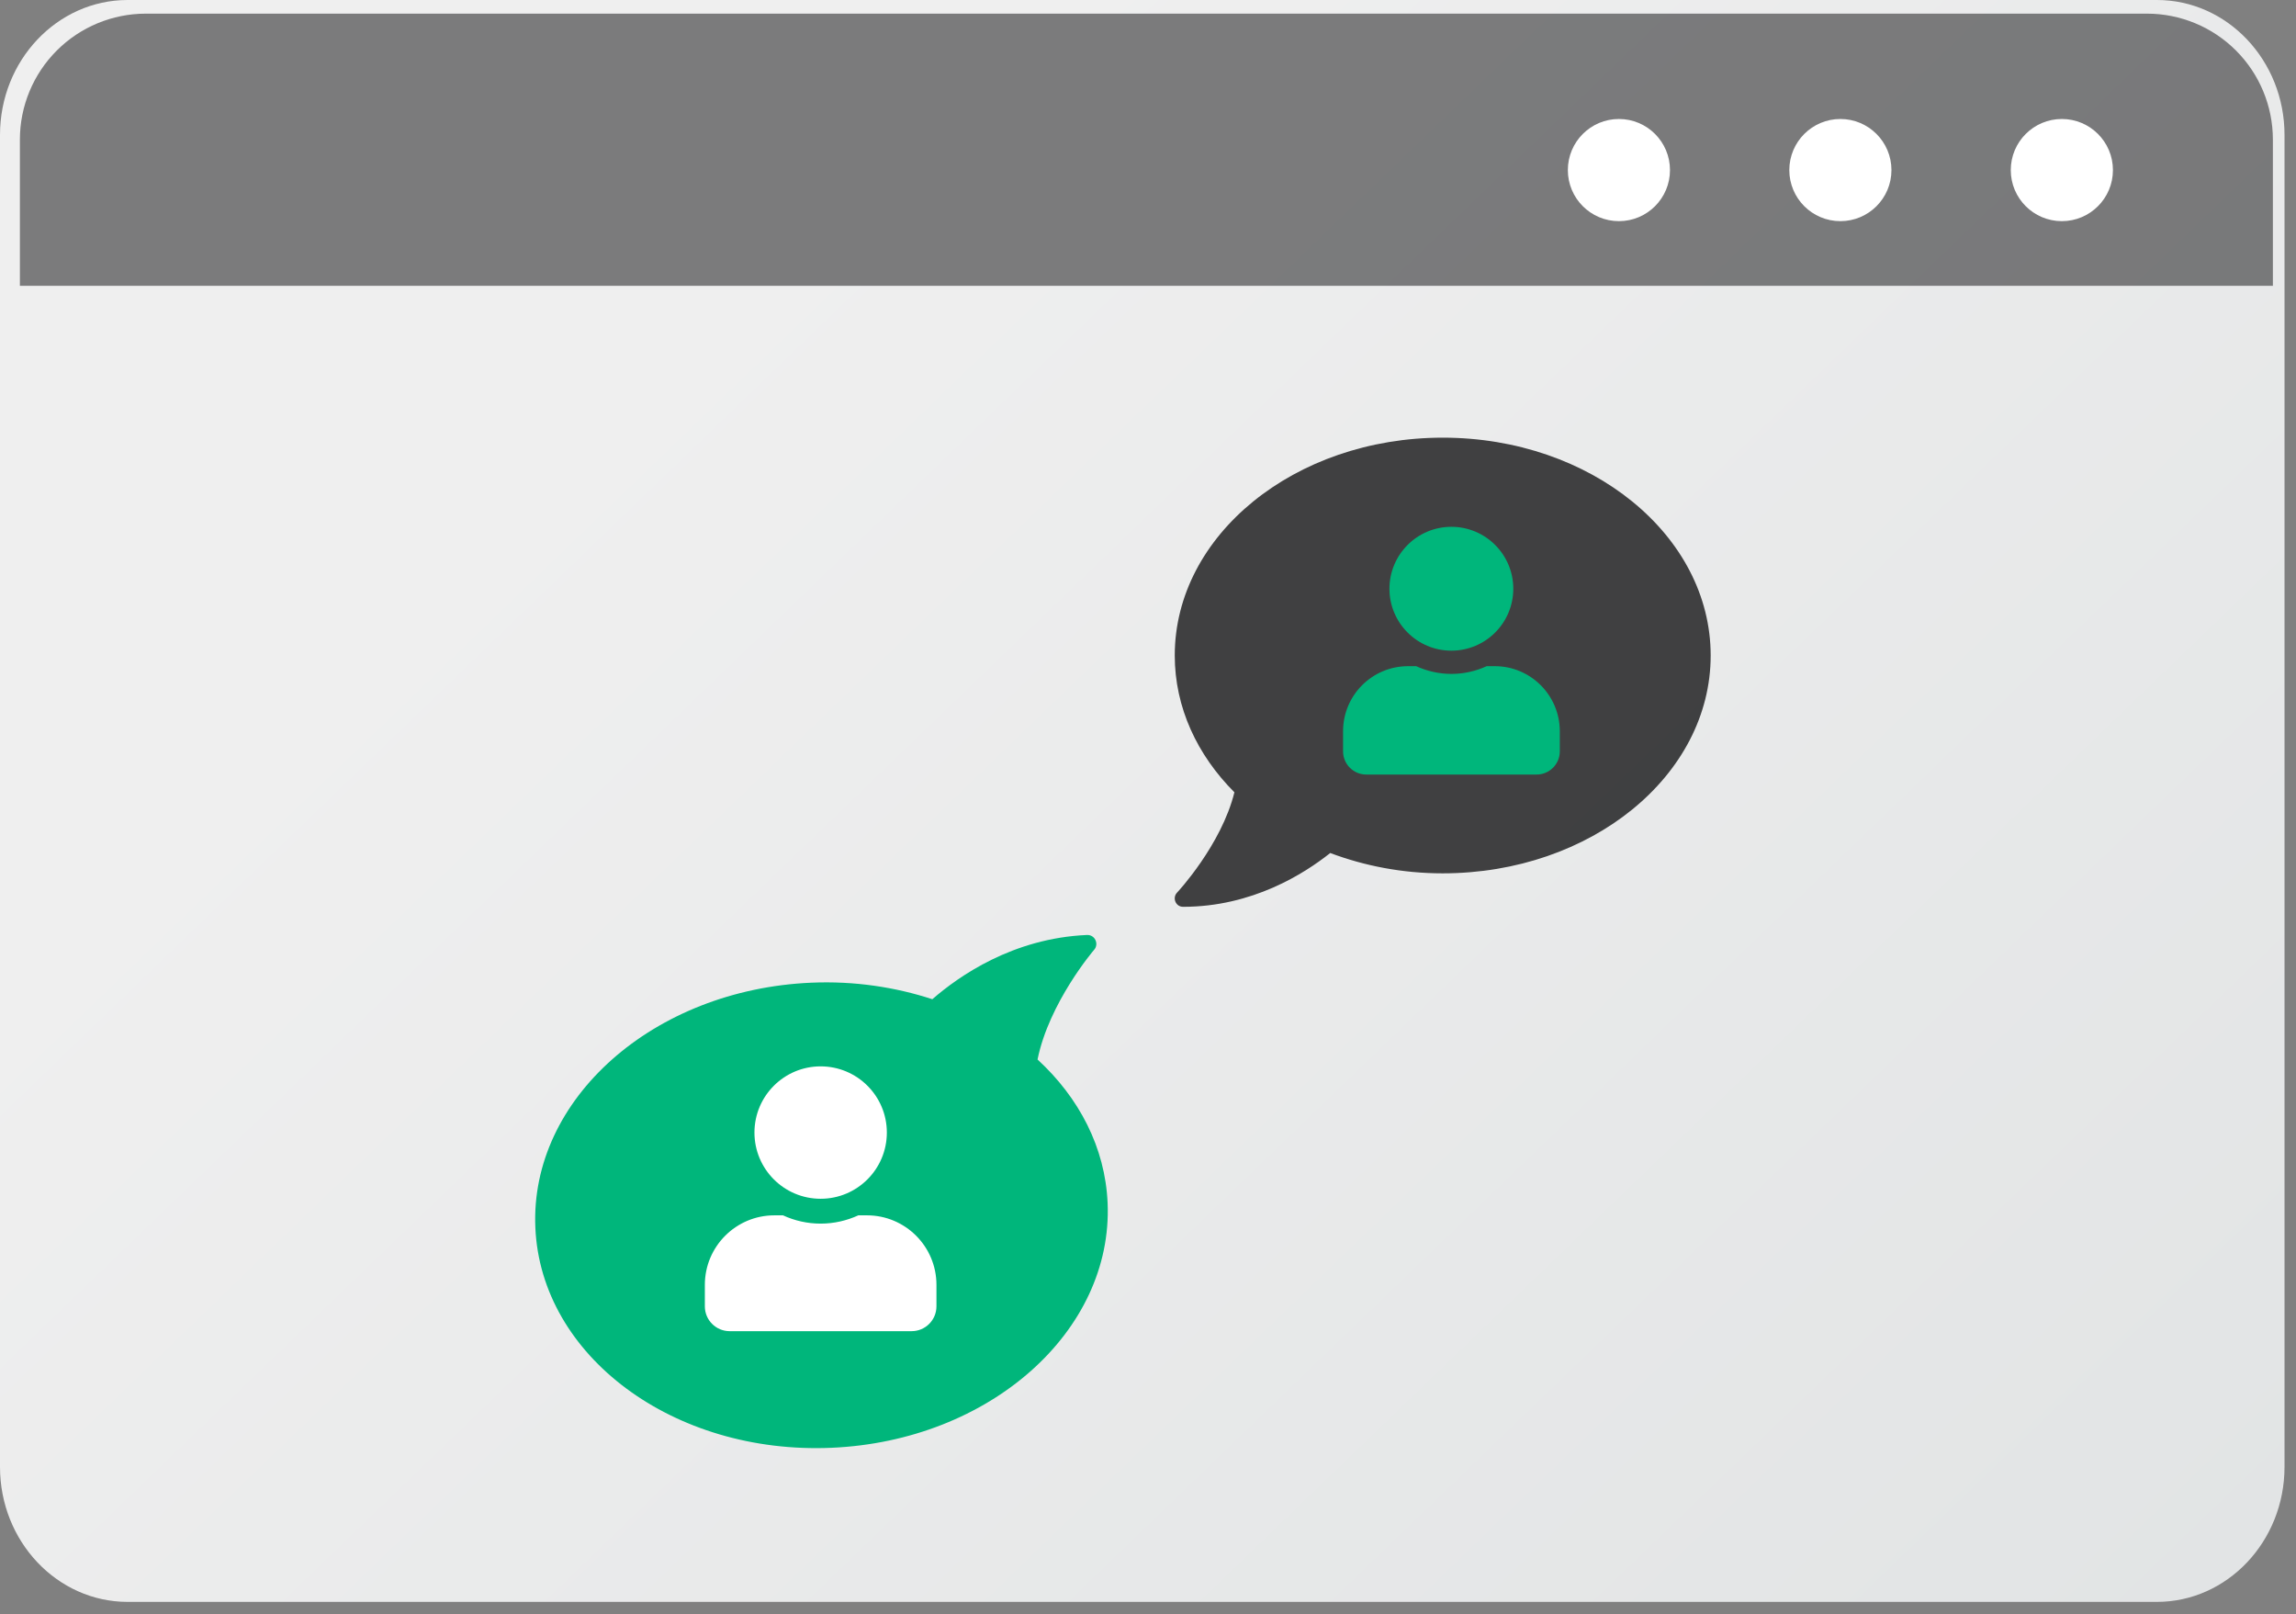 <svg xmlns="http://www.w3.org/2000/svg" width="101" height="71" viewBox="0 0 101 71" fill="none"><rect x="0" y="0" width="101" height="71" fill="#808080" stroke="none"/><g clip-path="url(#clip0_2206_15311)"><path d="M100.495 5.934V64.515C100.495 67.79 97.978 70.45 94.88 70.45H5.615C2.516 70.45 0 67.79 0 64.515V5.934C0 2.659 2.515 9.49016e-08 5.615 9.49016e-08H94.881C97.978 -0.001 100.495 2.659 100.495 5.934Z" fill="url(#paint0_linear_2206_15311)"></path><path opacity="0.66" d="M99.983 6.136V12.569H0.875V6.136C0.876 4.668 1.46 3.26 2.498 2.222C3.536 1.184 4.944 0.601 6.412 0.6H94.446C95.914 0.601 97.322 1.184 98.36 2.222C99.398 3.26 99.982 4.668 99.983 6.136Z" fill="#161617" fill-opacity="0.8"></path><path d="M71.216 9.726C72.456 9.726 73.462 8.721 73.462 7.48C73.462 6.239 72.456 5.233 71.216 5.233C69.975 5.233 68.969 6.239 68.969 7.48C68.969 8.721 69.975 9.726 71.216 9.726Z" fill="white"></path><path d="M80.958 9.726C82.198 9.726 83.204 8.721 83.204 7.48C83.204 6.239 82.198 5.233 80.958 5.233C79.717 5.233 78.711 6.239 78.711 7.48C78.711 8.721 79.717 9.726 80.958 9.726Z" fill="white"></path><path d="M90.7 9.726C91.941 9.726 92.947 8.721 92.947 7.48C92.947 6.239 91.941 5.233 90.7 5.233C89.459 5.233 88.453 6.239 88.453 7.48C88.453 8.721 89.459 9.726 90.7 9.726Z" fill="white"></path><path d="M63.467 19.248C56.955 19.248 51.677 23.536 51.677 28.827C51.677 31.112 52.662 33.202 54.301 34.845C53.726 37.166 51.802 39.233 51.777 39.258C51.675 39.364 51.648 39.521 51.707 39.659C51.766 39.797 51.895 39.881 52.042 39.881C55.096 39.881 57.383 38.416 58.517 37.515C60.023 38.081 61.694 38.409 63.462 38.409C69.974 38.409 75.252 34.121 75.252 28.829C75.252 23.538 69.978 19.248 63.467 19.248Z" fill="#161617" fill-opacity="0.8"></path><path d="M63.845 28.616C65.351 28.616 66.569 27.396 66.569 25.893C66.569 24.387 65.348 23.169 63.845 23.169C62.342 23.169 61.121 24.389 61.121 25.893C61.121 27.396 62.342 28.616 63.845 28.616ZM65.754 29.298H65.398C64.925 29.515 64.4 29.638 63.847 29.638C63.295 29.638 62.769 29.513 62.296 29.298H61.941C60.36 29.298 59.081 30.579 59.081 32.158V33.043C59.081 33.607 59.538 34.064 60.102 34.064H67.594C68.158 34.064 68.615 33.607 68.615 33.043V32.158C68.613 30.577 67.332 29.298 65.754 29.298Z" fill="#00B67B"></path><path d="M36.578 63.673C43.531 63.372 48.967 58.551 48.723 52.902C48.616 50.464 47.468 48.276 45.641 46.596C46.148 44.092 48.109 41.794 48.132 41.769C48.236 41.652 48.256 41.484 48.186 41.339C48.116 41.194 47.973 41.113 47.817 41.12C44.557 41.26 42.181 42.929 41.013 43.945C39.379 43.411 37.578 43.137 35.69 43.218C28.741 43.517 23.305 48.34 23.55 53.989C23.792 59.638 29.625 63.974 36.578 63.673Z" fill="#00B67B"></path><path d="M36.1 52.721C37.708 52.721 39.012 51.417 39.012 49.809C39.012 48.202 37.708 46.898 36.1 46.898C34.492 46.898 33.188 48.202 33.188 49.809C33.188 51.417 34.49 52.721 36.1 52.721ZM38.138 53.45H37.757C37.252 53.681 36.691 53.814 36.1 53.814C35.509 53.814 34.95 53.683 34.443 53.45H34.062C32.376 53.45 31.006 54.82 31.006 56.507V57.453C31.006 58.055 31.495 58.544 32.097 58.544H40.103C40.705 58.544 41.194 58.055 41.194 57.453V56.507C41.194 54.818 39.825 53.45 38.138 53.45Z" fill="white"></path></g><defs><linearGradient id="paint0_linear_2206_15311" x1="108.588" y1="94.404" x2="30.9" y2="13.766" gradientUnits="userSpaceOnUse"><stop stop-color="#DEE1E2"></stop><stop offset="1" stop-color="#EFEFEF"></stop></linearGradient><clipPath id="clip0_2206_15311"><rect width="101" height="71" fill="white"></rect></clipPath></defs></svg>